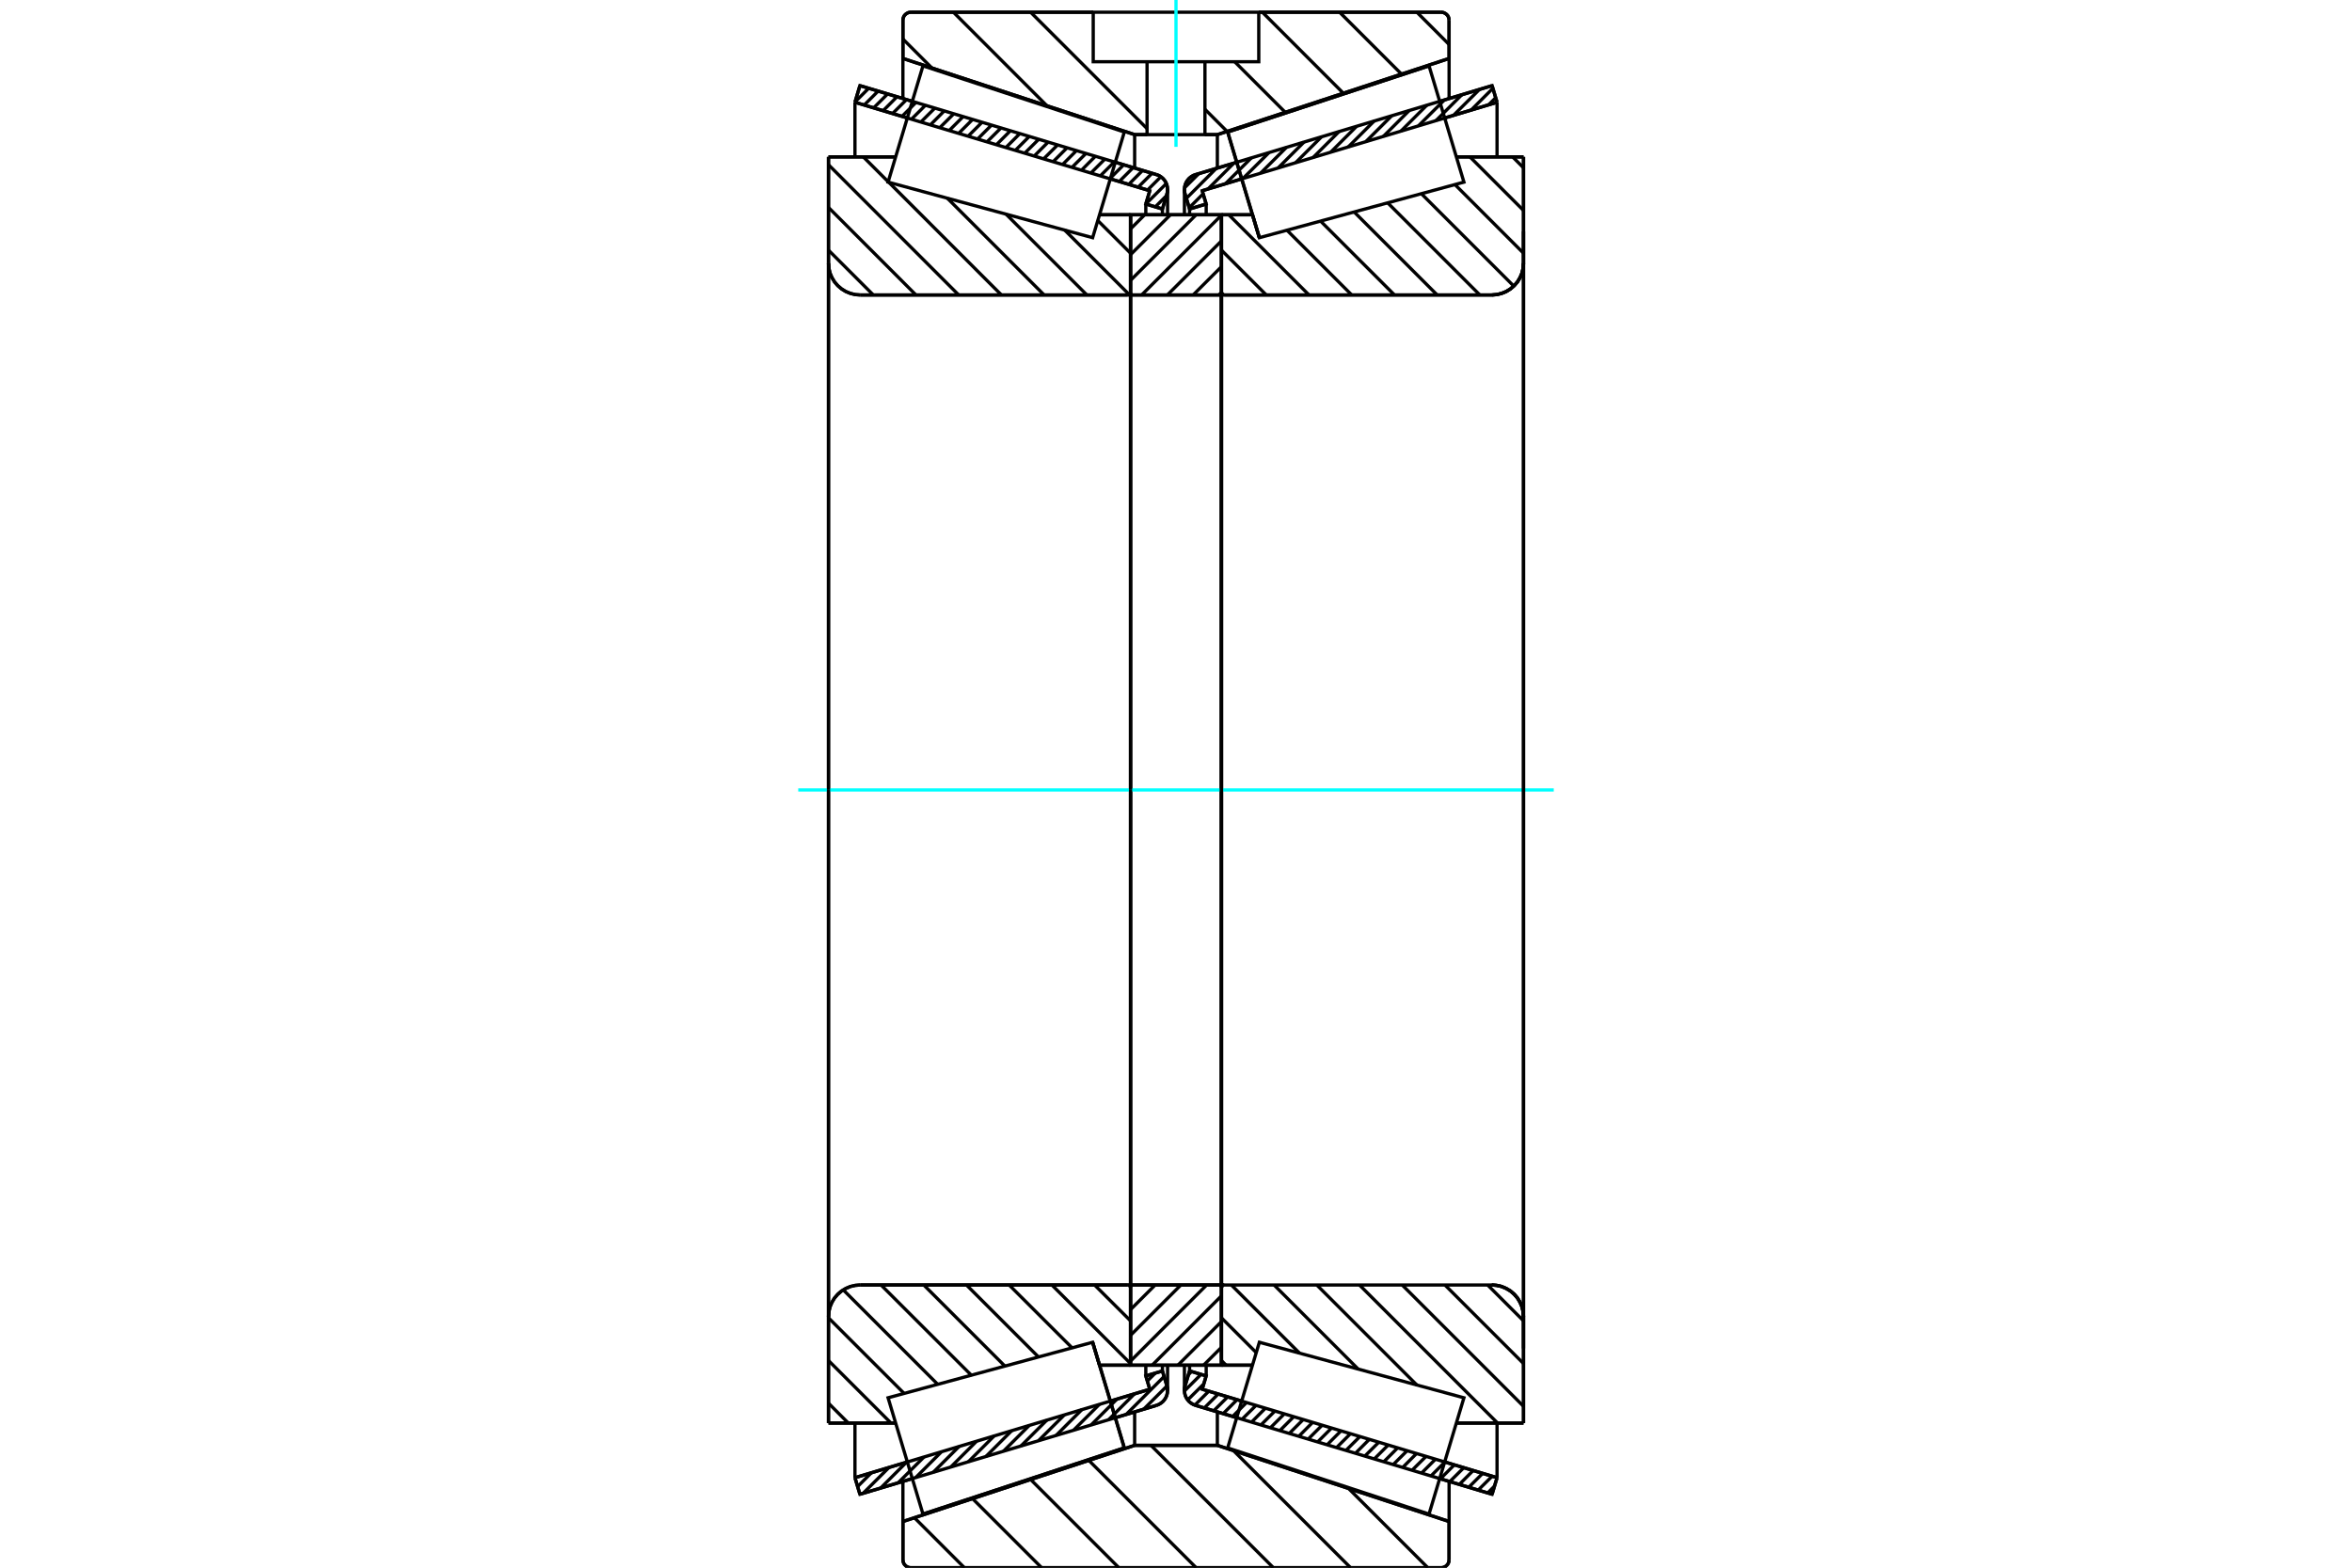 <?xml version="1.0" standalone="no"?>
<!DOCTYPE svg PUBLIC "-//W3C//DTD SVG 1.1//EN"
	"http://www.w3.org/Graphics/SVG/1.1/DTD/svg11.dtd">
<svg xmlns="http://www.w3.org/2000/svg" height="100%" width="100%" viewBox="0 0 36000 24000">
	<rect x="-1800" y="-1200" width="39600" height="26400" style="fill:#FFF"/>
	<g style="fill:none; fill-rule:evenodd" transform="matrix(1 0 0 1 0 0)">
		<g style="fill:none; stroke:#000; stroke-width:50; shape-rendering:geometricPrecision">
			<line x1="22838" y1="22876" x2="22036" y2="22636"/>
			<line x1="18929" y1="21704" x2="18299" y2="21515"/>
			<line x1="22914" y1="22622" x2="22838" y2="22876"/>
			<line x1="18401" y1="21268" x2="19006" y2="21449"/>
			<line x1="22112" y1="22381" x2="22914" y2="22622"/>
			<line x1="18462" y1="21064" x2="18401" y2="21268"/>
			<line x1="18208" y1="20988" x2="18462" y2="21064"/>
			<line x1="18139" y1="21217" x2="18208" y2="20988"/>
			<polyline points="18139,21217 18131,21251 18129,21286 18132,21324 18141,21361 18156,21396 18176,21428 18201,21457 18231,21482 18264,21501 18299,21515"/>
			<line x1="18299" y1="2673" x2="18929" y2="2484"/>
			<line x1="22036" y1="1552" x2="22838" y2="1311"/>
			<polyline points="18299,2673 18264,2686 18231,2706 18201,2730 18176,2759 18156,2791 18141,2826 18132,2864 18129,2902 18131,2936 18139,2970"/>
			<line x1="18208" y1="3200" x2="18139" y2="2970"/>
			<line x1="18462" y1="3123" x2="18208" y2="3200"/>
			<line x1="18401" y1="2920" x2="18462" y2="3123"/>
			<line x1="22914" y1="1566" x2="22112" y2="1806"/>
			<line x1="19006" y1="2738" x2="18401" y2="2920"/>
			<line x1="22838" y1="1311" x2="22914" y2="1566"/>
			<line x1="18208" y1="20899" x2="18208" y2="20988"/>
			<line x1="18208" y1="3200" x2="18208" y2="3288"/>
			<line x1="18462" y1="20900" x2="18462" y2="21064"/>
			<line x1="18462" y1="3123" x2="18462" y2="3288"/>
			<line x1="22914" y1="21786" x2="22914" y2="22622"/>
			<line x1="22914" y1="1566" x2="22914" y2="2402"/>
			<line x1="18129" y1="20898" x2="18129" y2="21286"/>
			<line x1="18129" y1="2902" x2="18129" y2="3289"/>
			<line x1="17701" y1="21515" x2="17071" y2="21704"/>
			<line x1="13964" y1="22636" x2="13162" y2="22876"/>
			<polyline points="17701,21515 17736,21501 17769,21482 17799,21457 17824,21428 17844,21396 17859,21361 17868,21324 17871,21286 17869,21251 17861,21217"/>
			<line x1="17792" y1="20988" x2="17861" y2="21217"/>
			<line x1="17538" y1="21064" x2="17792" y2="20988"/>
			<line x1="17599" y1="21268" x2="17538" y2="21064"/>
			<line x1="13086" y1="22622" x2="13888" y2="22381"/>
			<line x1="16994" y1="21449" x2="17599" y2="21268"/>
			<line x1="13162" y1="22876" x2="13086" y2="22622"/>
			<line x1="13162" y1="1311" x2="13964" y2="1552"/>
			<line x1="17071" y1="2484" x2="17701" y2="2673"/>
			<line x1="13086" y1="1566" x2="13162" y2="1311"/>
			<line x1="17599" y1="2920" x2="16994" y2="2738"/>
			<line x1="13888" y1="1806" x2="13086" y2="1566"/>
			<line x1="17538" y1="3123" x2="17599" y2="2920"/>
			<line x1="17792" y1="3200" x2="17538" y2="3123"/>
			<line x1="17861" y1="2970" x2="17792" y2="3200"/>
			<polyline points="17861,2970 17869,2936 17871,2902 17868,2864 17859,2826 17844,2791 17824,2759 17799,2730 17769,2706 17736,2686 17701,2673"/>
			<line x1="17538" y1="3288" x2="17538" y2="3123"/>
			<line x1="17538" y1="21064" x2="17538" y2="20900"/>
			<line x1="13086" y1="2402" x2="13086" y2="1566"/>
			<line x1="13086" y1="22622" x2="13086" y2="21786"/>
			<line x1="17792" y1="3288" x2="17792" y2="3200"/>
			<line x1="17792" y1="20988" x2="17792" y2="20899"/>
			<line x1="17871" y1="3289" x2="17871" y2="2902"/>
			<line x1="17871" y1="21286" x2="17871" y2="20898"/>
			<line x1="19276" y1="3639" x2="19276" y2="3639"/>
			<line x1="19171" y1="3288" x2="19276" y2="3639"/>
			<line x1="18696" y1="3288" x2="19171" y2="3288"/>
			<line x1="22833" y1="4516" x2="18737" y2="4516"/>
			<polyline points="22833,4516 22909,4510 22983,4492 23054,4463 23119,4423 23177,4373 23227,4315 23266,4250 23296,4180 23313,4105 23319,4029"/>
			<line x1="23319" y1="2402" x2="23319" y2="4029"/>
			<line x1="23319" y1="2402" x2="22291" y2="2402"/>
			<line x1="23319" y1="21786" x2="22291" y2="21786"/>
			<line x1="23319" y1="20158" x2="23319" y2="21786"/>
			<polyline points="23319,20158 23313,20082 23296,20008 23266,19937 23227,19872 23177,19814 23119,19764 23054,19725 22983,19695 22909,19678 22833,19672"/>
			<polyline points="18737,19672 18731,19672 18724,19674 18718,19676 18713,19679 18708,19683 18704,19688 18701,19694 18698,19700 18697,19706 18696,19712"/>
			<line x1="19171" y1="20900" x2="18696" y2="20900"/>
			<line x1="22291" y1="2821" x2="22291" y2="2819"/>
			<line x1="22291" y1="21368" x2="22291" y2="21367"/>
			<line x1="18696" y1="4516" x2="18696" y2="19672"/>
			<polyline points="18696,4475 18697,4482 18698,4488 18701,4494 18704,4499 18708,4504 18713,4508 18718,4511 18724,4514 18731,4515 18737,4516"/>
			<polyline points="18737,19672 18731,19672 18724,19674 18718,19676 18713,19679 18708,19683 18704,19688 18701,19694 18698,19700 18697,19706 18696,19712"/>
			<polyline points="22833,4516 22909,4510 22983,4492 23054,4463 23119,4423 23177,4373 23227,4315 23266,4250 23296,4180 23313,4105 23319,4029"/>
			<polyline points="23319,20158 23313,20082 23296,20008 23266,19937 23227,19872 23177,19814 23119,19764 23054,19725 22983,19695 22909,19678 22833,19672"/>
			<line x1="16724" y1="20549" x2="16724" y2="20549"/>
			<line x1="16829" y1="20900" x2="16724" y2="20549"/>
			<line x1="17304" y1="20900" x2="16829" y2="20900"/>
			<polyline points="17304,19712 17303,19706 17302,19700 17299,19694 17296,19688 17292,19683 17287,19679 17282,19676 17276,19674 17269,19672 17263,19672"/>
			<line x1="13167" y1="19672" x2="17263" y2="19672"/>
			<polyline points="13167,19672 13091,19678 13017,19695 12946,19725 12881,19764 12823,19814 12773,19872 12734,19937 12704,20008 12687,20082 12681,20158"/>
			<line x1="12681" y1="21786" x2="12681" y2="20158"/>
			<line x1="12681" y1="21786" x2="13709" y2="21786"/>
			<line x1="12681" y1="2402" x2="13709" y2="2402"/>
			<line x1="12681" y1="4029" x2="12681" y2="2402"/>
			<polyline points="12681,4029 12687,4105 12704,4180 12734,4250 12773,4315 12823,4373 12881,4423 12946,4463 13017,4492 13091,4510 13167,4516"/>
			<line x1="17263" y1="4516" x2="13167" y2="4516"/>
			<polyline points="17263,4516 17269,4515 17276,4514 17282,4511 17287,4508 17292,4504 17296,4499 17299,4494 17302,4488 17303,4482 17304,4475"/>
			<line x1="16829" y1="3288" x2="17304" y2="3288"/>
			<line x1="13709" y1="21367" x2="13709" y2="21368"/>
			<line x1="13709" y1="2819" x2="13709" y2="2821"/>
			<line x1="17304" y1="19672" x2="17304" y2="4516"/>
			<line x1="12681" y1="20158" x2="12681" y2="4029"/>
			<line x1="22058" y1="24000" x2="13942" y2="24000"/>
			<polyline points="22058,24000 22077,23999 22096,23994 22113,23987 22130,23977 22144,23964 22157,23950 22167,23934 22174,23916 22178,23897 22180,23878"/>
			<line x1="22180" y1="23293" x2="22180" y2="23878"/>
			<line x1="18633" y1="22127" x2="22180" y2="23293"/>
			<line x1="17367" y1="22127" x2="18633" y2="22127"/>
			<line x1="13820" y1="23293" x2="17367" y2="22127"/>
			<line x1="13820" y1="23878" x2="13820" y2="23293"/>
			<polyline points="13820,23878 13822,23897 13826,23916 13833,23934 13843,23950 13856,23964 13870,23977 13887,23987 13904,23994 13923,23999 13942,24000"/>
			<line x1="13942" y1="187" x2="16733" y2="187"/>
			<line x1="19267" y1="187" x2="22058" y2="187"/>
			<polyline points="13942,187 13923,189 13904,193 13887,201 13870,211 13856,223 13843,237 13833,254 13826,271 13822,290 13820,309"/>
			<line x1="13820" y1="895" x2="13820" y2="309"/>
			<line x1="17367" y1="2061" x2="13820" y2="895"/>
			<line x1="18633" y1="2061" x2="18443" y2="2061"/>
			<line x1="17557" y1="2061" x2="17367" y2="2061"/>
			<line x1="22180" y1="895" x2="18633" y2="2061"/>
			<line x1="22180" y1="309" x2="22180" y2="895"/>
			<polyline points="22180,309 22178,290 22174,271 22167,254 22157,237 22144,223 22130,211 22113,201 22096,193 22077,189 22058,187"/>
			<line x1="17367" y1="21614" x2="17367" y2="22127"/>
			<line x1="17367" y1="2061" x2="17367" y2="2574"/>
			<line x1="18633" y1="21614" x2="18633" y2="22127"/>
			<line x1="18633" y1="2061" x2="18633" y2="2574"/>
			<line x1="13820" y1="22678" x2="13820" y2="23293"/>
			<line x1="13820" y1="895" x2="13820" y2="1509"/>
			<line x1="22180" y1="22678" x2="22180" y2="23293"/>
			<line x1="22180" y1="895" x2="22180" y2="1509"/>
			<line x1="17304" y1="19672" x2="18696" y2="19672"/>
			<line x1="17304" y1="20900" x2="17304" y2="19672"/>
			<line x1="18696" y1="20900" x2="17304" y2="20900"/>
			<line x1="18696" y1="19672" x2="18696" y2="20900"/>
			<line x1="18696" y1="4516" x2="17304" y2="4516"/>
			<line x1="18696" y1="3288" x2="18696" y2="4516"/>
			<line x1="17304" y1="3288" x2="18696" y2="3288"/>
			<line x1="17304" y1="4516" x2="17304" y2="3288"/>
			<line x1="18696" y1="4516" x2="18696" y2="19672"/>
			<line x1="17304" y1="4516" x2="17304" y2="19672"/>
		</g>
		<g style="fill:none; stroke:#0FF; stroke-width:50; shape-rendering:geometricPrecision">
			<line x1="12218" y1="12094" x2="23782" y2="12094"/>
		</g>
		<g style="fill:none; stroke:#000; stroke-width:50; shape-rendering:geometricPrecision">
			<line x1="21687" y1="187" x2="22180" y2="681"/>
			<line x1="20504" y1="187" x2="21451" y2="1134"/>
			<line x1="19322" y1="187" x2="20561" y2="1427"/>
			<line x1="18898" y1="945" x2="19672" y2="1719"/>
			<line x1="18443" y1="1673" x2="18782" y2="2012"/>
			<line x1="15775" y1="187" x2="17557" y2="1969"/>
			<line x1="14593" y1="187" x2="16025" y2="1620"/>
			<line x1="13820" y1="597" x2="14264" y2="1041"/>
			<line x1="20641" y1="22787" x2="21854" y2="24000"/>
			<line x1="18880" y1="22208" x2="20672" y2="24000"/>
			<line x1="17616" y1="22127" x2="19490" y2="24000"/>
			<line x1="16665" y1="22357" x2="18308" y2="24000"/>
			<line x1="15775" y1="22650" x2="17125" y2="24000"/>
			<line x1="14885" y1="22942" x2="15943" y2="24000"/>
			<line x1="13996" y1="23235" x2="14761" y2="24000"/>
			<line x1="19267" y1="187" x2="22058" y2="187"/>
			<polyline points="22180,309 22178,290 22174,271 22167,254 22157,237 22144,223 22130,211 22113,201 22096,193 22077,189 22058,187"/>
			<polyline points="22180,309 22180,895 18633,2061 18443,2061"/>
			<polyline points="16733,187 13942,187 13923,189 13904,193 13887,201 13870,211 13856,223 13843,237 13833,254 13826,271 13822,290 13820,309 13820,895 17367,2061 17557,2061"/>
			<polyline points="18000,22127 17367,22127 13820,23293 13820,23878 13822,23897 13826,23916 13833,23934 13843,23950 13856,23964 13870,23977 13887,23987 13904,23994 13923,23999 13942,24000 18000,24000"/>
			<polyline points="18000,22127 18633,22127 22180,23293 22180,23878"/>
			<polyline points="22058,24000 22077,23999 22096,23994 22113,23987 22130,23977 22144,23964 22157,23950 22167,23934 22174,23916 22178,23897 22180,23878"/>
			<line x1="22058" y1="24000" x2="18000" y2="24000"/>
			<line x1="16803" y1="3376" x2="17304" y2="3876"/>
			<line x1="16296" y1="3522" x2="17284" y2="4510"/>
			<line x1="15398" y1="3278" x2="16636" y2="4516"/>
			<line x1="14500" y1="3034" x2="15982" y2="4516"/>
			<line x1="13603" y1="2790" x2="15328" y2="4516"/>
			<line x1="13214" y1="2402" x2="13595" y2="2783"/>
			<line x1="12681" y1="2522" x2="14674" y2="4516"/>
			<line x1="12681" y1="3176" x2="14020" y2="4516"/>
			<line x1="12681" y1="3830" x2="13367" y2="4516"/>
			<line x1="16754" y1="19672" x2="17304" y2="20221"/>
			<line x1="16100" y1="19672" x2="17304" y2="20875"/>
			<line x1="15446" y1="19672" x2="16409" y2="20634"/>
			<line x1="14793" y1="19672" x2="15895" y2="20774"/>
			<line x1="14139" y1="19672" x2="15381" y2="20914"/>
			<line x1="13485" y1="19672" x2="14867" y2="21053"/>
			<line x1="12907" y1="19747" x2="14353" y2="21193"/>
			<line x1="12681" y1="20175" x2="13839" y2="21333"/>
			<line x1="12681" y1="20829" x2="13638" y2="21786"/>
			<line x1="12681" y1="21482" x2="12984" y2="21786"/>
			<polyline points="17304,12094 17304,3288 17304,4475"/>
			<polyline points="17263,4516 17269,4515 17276,4514 17282,4511 17287,4508 17292,4504 17296,4499 17299,4494 17302,4488 17303,4482 17304,4475"/>
			<line x1="17263" y1="4516" x2="13167" y2="4516"/>
			<polyline points="12681,4029 12687,4105 12704,4180 12734,4250 12773,4315 12823,4373 12881,4423 12946,4463 13017,4492 13091,4510 13167,4516"/>
			<line x1="12681" y1="4029" x2="12681" y2="2402"/>
			<line x1="12681" y1="4029" x2="12681" y2="12094"/>
			<line x1="12681" y1="2402" x2="13709" y2="2402"/>
			<line x1="16829" y1="3288" x2="17304" y2="3288"/>
			<line x1="17304" y1="20900" x2="16829" y2="20900"/>
			<line x1="13709" y1="21786" x2="12681" y2="21786"/>
			<line x1="12681" y1="12094" x2="12681" y2="20158"/>
			<line x1="12681" y1="21786" x2="12681" y2="20158"/>
			<polyline points="13167,19672 13091,19678 13017,19695 12946,19725 12881,19764 12823,19814 12773,19872 12734,19937 12704,20008 12687,20082 12681,20158"/>
			<line x1="13167" y1="19672" x2="17263" y2="19672"/>
			<polyline points="17304,19712 17303,19706 17302,19700 17299,19694 17296,19688 17292,19683 17287,19679 17282,19676 17276,19674 17269,19672 17263,19672"/>
			<polyline points="17304,19712 17304,20900 17304,12094"/>
			<line x1="23153" y1="2402" x2="23319" y2="2569"/>
			<line x1="22499" y1="2402" x2="23319" y2="3222"/>
			<line x1="22269" y1="2825" x2="23319" y2="3876"/>
			<line x1="21755" y1="2965" x2="23170" y2="4380"/>
			<line x1="21240" y1="3105" x2="22651" y2="4516"/>
			<line x1="20726" y1="3244" x2="21998" y2="4516"/>
			<line x1="20212" y1="3384" x2="21344" y2="4516"/>
			<line x1="19698" y1="3524" x2="20690" y2="4516"/>
			<line x1="18808" y1="3288" x2="20036" y2="4516"/>
			<line x1="18696" y1="3830" x2="19382" y2="4516"/>
			<line x1="18697" y1="4485" x2="18728" y2="4515"/>
			<line x1="22770" y1="19672" x2="23319" y2="20221"/>
			<line x1="22116" y1="19672" x2="23319" y2="20875"/>
			<line x1="21462" y1="19672" x2="23319" y2="21529"/>
			<line x1="20808" y1="19672" x2="22922" y2="21786"/>
			<line x1="20155" y1="19672" x2="21687" y2="21204"/>
			<line x1="19501" y1="19672" x2="20789" y2="20960"/>
			<line x1="18847" y1="19672" x2="19891" y2="20716"/>
			<line x1="18696" y1="20175" x2="19228" y2="20707"/>
			<line x1="18696" y1="20829" x2="18767" y2="20900"/>
			<polyline points="18696,12094 18696,3288 18696,4475 18697,4482 18698,4488 18701,4494 18704,4499 18708,4504 18713,4508 18718,4511 18724,4514 18731,4515 18737,4516 22833,4516 22909,4510 22983,4492 23054,4463 23119,4423 23177,4373 23227,4315 23266,4250 23296,4180 23313,4105 23319,4029 23319,2402"/>
			<line x1="23319" y1="4029" x2="23319" y2="12094"/>
			<line x1="23319" y1="2402" x2="22291" y2="2402"/>
			<line x1="19171" y1="3288" x2="18696" y2="3288"/>
			<line x1="18696" y1="20900" x2="19171" y2="20900"/>
			<line x1="22291" y1="21786" x2="23319" y2="21786"/>
			<line x1="23319" y1="12094" x2="23319" y2="20158"/>
			<polyline points="23319,21786 23319,20158 23313,20082 23296,20008 23266,19937 23227,19872 23177,19814 23119,19764 23054,19725 22983,19695 22909,19678 22833,19672 18737,19672 18731,19672 18724,19674 18718,19676 18713,19679 18708,19683 18704,19688 18701,19694 18698,19700 18697,19706 18696,19712 18696,20900 18696,12094"/>
			<line x1="18696" y1="20626" x2="18422" y2="20900"/>
			<line x1="18696" y1="20232" x2="18029" y2="20900"/>
			<line x1="18696" y1="19838" x2="17635" y2="20900"/>
			<line x1="18469" y1="19672" x2="17304" y2="20837"/>
			<line x1="18075" y1="19672" x2="17304" y2="20443"/>
			<line x1="17681" y1="19672" x2="17304" y2="20049"/>
			<line x1="18696" y1="4475" x2="18656" y2="4516"/>
			<line x1="18696" y1="4082" x2="18262" y2="4516"/>
			<line x1="18696" y1="3688" x2="17868" y2="4516"/>
			<line x1="18696" y1="3294" x2="17474" y2="4516"/>
			<line x1="18308" y1="3288" x2="17304" y2="4292"/>
			<line x1="17915" y1="3288" x2="17304" y2="3899"/>
			<line x1="17521" y1="3288" x2="17304" y2="3505"/>
			<polyline points="17304,4516 17304,3288 18696,3288 18696,4516 17304,4516"/>
			<polyline points="17304,19672 18696,19672 18696,20900 17304,20900 17304,19672"/>
			<polyline points="18000,2061 18443,2061 18443,945 19267,945 19267,187 16733,187 16733,945 17557,945 18443,945"/>
			<polyline points="17557,945 17557,2061 18000,2061"/>
		</g>
		<g style="fill:none; stroke:#0FF; stroke-width:50; shape-rendering:geometricPrecision">
			<line x1="18000" y1="2248" x2="18000" y2="0"/>
		</g>
		<g style="fill:none; stroke:#000; stroke-width:50; shape-rendering:geometricPrecision">
			<line x1="23319" y1="20644" x2="23319" y2="3543"/>
			<line x1="18696" y1="19712" x2="18696" y2="4475"/>
			<polyline points="16967,21357 17209,22166 14127,23179 14127,23179"/>
			<polyline points="16724,20549 16724,20549 16967,21357"/>
			<polyline points="19033,2830 18791,2021 21873,1008 21873,1008"/>
			<polyline points="19276,3639 19276,3639 19033,2830"/>
			<polyline points="16967,21357 17209,22166 14127,23179 13860,22289 13593,21399 16724,20549 16967,21357"/>
			<polyline points="16967,2830 16724,3639 13593,2788 13860,1898 14127,1008 17209,2021 16967,2830"/>
			<polyline points="19033,21357 19276,20549 22407,21399 22140,22289 21873,23179 18791,22166 19033,21357"/>
			<polyline points="19033,2830 18791,2021 21873,1008 22140,1898 22407,2788 19276,3639 19033,2830"/>
			<line x1="17861" y1="21218" x2="17506" y2="21573"/>
			<line x1="17818" y1="21073" x2="17237" y2="21654"/>
			<line x1="17683" y1="21021" x2="17561" y2="21142"/>
			<line x1="17365" y1="21338" x2="16969" y2="21734"/>
			<line x1="17097" y1="21418" x2="16701" y2="21815"/>
			<line x1="16828" y1="21499" x2="16432" y2="21895"/>
			<line x1="16560" y1="21579" x2="16164" y2="21976"/>
			<line x1="16292" y1="21660" x2="15895" y2="22056"/>
			<line x1="16023" y1="21741" x2="15627" y2="22137"/>
			<line x1="15755" y1="21821" x2="15358" y2="22218"/>
			<line x1="15486" y1="21902" x2="15090" y2="22298"/>
			<line x1="15218" y1="21982" x2="14821" y2="22379"/>
			<line x1="14949" y1="22063" x2="14553" y2="22459"/>
			<line x1="14681" y1="22143" x2="14284" y2="22540"/>
			<line x1="14412" y1="22224" x2="14016" y2="22620"/>
			<line x1="14144" y1="22304" x2="13747" y2="22701"/>
			<line x1="13875" y1="22385" x2="13479" y2="22781"/>
			<line x1="13607" y1="22466" x2="13210" y2="22862"/>
			<line x1="13338" y1="22546" x2="13127" y2="22758"/>
			<line x1="17853" y1="2997" x2="17683" y2="3167"/>
			<line x1="17853" y1="2809" x2="17538" y2="3123"/>
			<line x1="17769" y1="2705" x2="17565" y2="2909"/>
			<line x1="17634" y1="2652" x2="17420" y2="2866"/>
			<line x1="17489" y1="2609" x2="17276" y2="2823"/>
			<line x1="17344" y1="2566" x2="17131" y2="2779"/>
			<line x1="17200" y1="2522" x2="16986" y2="2736"/>
			<line x1="17055" y1="2479" x2="16842" y2="2692"/>
			<line x1="16911" y1="2436" x2="16697" y2="2649"/>
			<line x1="16766" y1="2392" x2="16553" y2="2606"/>
			<line x1="16622" y1="2349" x2="16408" y2="2562"/>
			<line x1="16477" y1="2305" x2="16264" y2="2519"/>
			<line x1="16333" y1="2262" x2="16119" y2="2476"/>
			<line x1="16188" y1="2219" x2="15974" y2="2432"/>
			<line x1="16043" y1="2175" x2="15830" y2="2389"/>
			<line x1="15899" y1="2132" x2="15685" y2="2345"/>
			<line x1="15754" y1="2089" x2="15541" y2="2302"/>
			<line x1="15610" y1="2045" x2="15396" y2="2259"/>
			<line x1="15465" y1="2002" x2="15252" y2="2215"/>
			<line x1="15321" y1="1959" x2="15107" y2="2172"/>
			<line x1="15176" y1="1915" x2="14963" y2="2129"/>
			<line x1="15031" y1="1872" x2="14818" y2="2085"/>
			<line x1="14887" y1="1828" x2="14673" y2="2042"/>
			<line x1="14742" y1="1785" x2="14529" y2="1998"/>
			<line x1="14598" y1="1742" x2="14384" y2="1955"/>
			<line x1="14453" y1="1698" x2="14240" y2="1912"/>
			<line x1="14309" y1="1655" x2="14095" y2="1868"/>
			<line x1="14164" y1="1612" x2="13951" y2="1825"/>
			<line x1="14020" y1="1568" x2="13806" y2="1782"/>
			<line x1="13875" y1="1525" x2="13662" y2="1738"/>
			<line x1="13730" y1="1481" x2="13517" y2="1695"/>
			<line x1="13586" y1="1438" x2="13372" y2="1652"/>
			<line x1="13441" y1="1395" x2="13228" y2="1608"/>
			<line x1="13297" y1="1351" x2="13087" y2="1561"/>
			<polyline points="13086,1566 13162,1311 17701,2673"/>
			<polyline points="17861,2970 17869,2934 17871,2896 17867,2859 17858,2823 17843,2788 17822,2757 17797,2729 17768,2705 17736,2686 17701,2673"/>
			<polyline points="17861,2970 17792,3200 17538,3123 17599,2920 13086,1566"/>
			<polyline points="13086,22622 17599,21268 17538,21064 17792,20988 17861,21217"/>
			<polyline points="17701,21515 17736,21501 17768,21482 17797,21459 17822,21431 17843,21399 17858,21365 17867,21328 17871,21291 17869,21254 17861,21217"/>
			<polyline points="17701,21515 13162,22876 13086,22622"/>
			<line x1="22876" y1="22750" x2="22770" y2="22856"/>
			<line x1="22839" y1="22599" x2="22625" y2="22813"/>
			<line x1="22694" y1="22556" x2="22481" y2="22769"/>
			<line x1="22549" y1="22512" x2="22336" y2="22726"/>
			<line x1="22405" y1="22469" x2="22191" y2="22682"/>
			<line x1="22260" y1="22426" x2="22047" y2="22639"/>
			<line x1="22116" y1="22382" x2="21902" y2="22596"/>
			<line x1="21971" y1="22339" x2="21758" y2="22552"/>
			<line x1="21827" y1="22296" x2="21613" y2="22509"/>
			<line x1="21682" y1="22252" x2="21469" y2="22466"/>
			<line x1="21538" y1="22209" x2="21324" y2="22422"/>
			<line x1="21393" y1="22165" x2="21180" y2="22379"/>
			<line x1="21248" y1="22122" x2="21035" y2="22335"/>
			<line x1="21104" y1="22079" x2="20890" y2="22292"/>
			<line x1="20959" y1="22035" x2="20746" y2="22249"/>
			<line x1="20815" y1="21992" x2="20601" y2="22205"/>
			<line x1="20670" y1="21949" x2="20457" y2="22162"/>
			<line x1="20526" y1="21905" x2="20312" y2="22119"/>
			<line x1="20381" y1="21862" x2="20168" y2="22075"/>
			<line x1="20237" y1="21818" x2="20023" y2="22032"/>
			<line x1="20092" y1="21775" x2="19879" y2="21989"/>
			<line x1="19947" y1="21732" x2="19734" y2="21945"/>
			<line x1="19803" y1="21688" x2="19589" y2="21902"/>
			<line x1="19658" y1="21645" x2="19445" y2="21858"/>
			<line x1="19514" y1="21602" x2="19300" y2="21815"/>
			<line x1="19369" y1="21558" x2="19156" y2="21772"/>
			<line x1="19225" y1="21515" x2="19011" y2="21728"/>
			<line x1="19080" y1="21471" x2="18867" y2="21685"/>
			<line x1="18935" y1="21428" x2="18722" y2="21642"/>
			<line x1="18791" y1="21385" x2="18577" y2="21598"/>
			<line x1="18646" y1="21341" x2="18433" y2="21555"/>
			<line x1="18502" y1="21298" x2="18289" y2="21511"/>
			<line x1="18426" y1="21186" x2="18179" y2="21432"/>
			<line x1="18383" y1="21041" x2="18129" y2="21295"/>
			<line x1="18239" y1="20997" x2="18190" y2="21046"/>
			<line x1="22893" y1="1496" x2="22785" y2="1604"/>
			<line x1="22850" y1="1352" x2="22517" y2="1685"/>
			<line x1="22645" y1="1369" x2="22248" y2="1765"/>
			<line x1="22376" y1="1449" x2="21980" y2="1846"/>
			<line x1="22108" y1="1530" x2="21711" y2="1926"/>
			<line x1="21839" y1="1611" x2="21443" y2="2007"/>
			<line x1="21571" y1="1691" x2="21174" y2="2088"/>
			<line x1="21302" y1="1772" x2="20906" y2="2168"/>
			<line x1="21034" y1="1852" x2="20637" y2="2249"/>
			<line x1="20765" y1="1933" x2="20369" y2="2329"/>
			<line x1="20497" y1="2013" x2="20100" y2="2410"/>
			<line x1="20228" y1="2094" x2="19832" y2="2490"/>
			<line x1="19960" y1="2174" x2="19563" y2="2571"/>
			<line x1="19691" y1="2255" x2="19295" y2="2651"/>
			<line x1="19423" y1="2336" x2="19026" y2="2732"/>
			<line x1="19154" y1="2416" x2="18758" y2="2812"/>
			<line x1="18459" y1="3112" x2="18441" y2="3130"/>
			<line x1="18886" y1="2497" x2="18490" y2="2893"/>
			<line x1="18415" y1="2967" x2="18202" y2="3181"/>
			<line x1="18617" y1="2577" x2="18159" y2="3036"/>
			<line x1="18349" y1="2658" x2="18130" y2="2876"/>
			<polyline points="22914,1566 22838,1311 18299,2673 18264,2686 18232,2705 18203,2729 18178,2757 18157,2788 18142,2823 18133,2859 18129,2896 18131,2934 18139,2970 18208,3200 18462,3123 18401,2920 22914,1566"/>
			<polyline points="22914,22622 18401,21268 18462,21064 18208,20988 18139,21217 18131,21254 18129,21291 18133,21328 18142,21365 18157,21399 18178,21431 18203,21459 18232,21482 18264,21501 18299,21515 22838,22876 22914,22622"/>
		</g>
	</g>
</svg>
